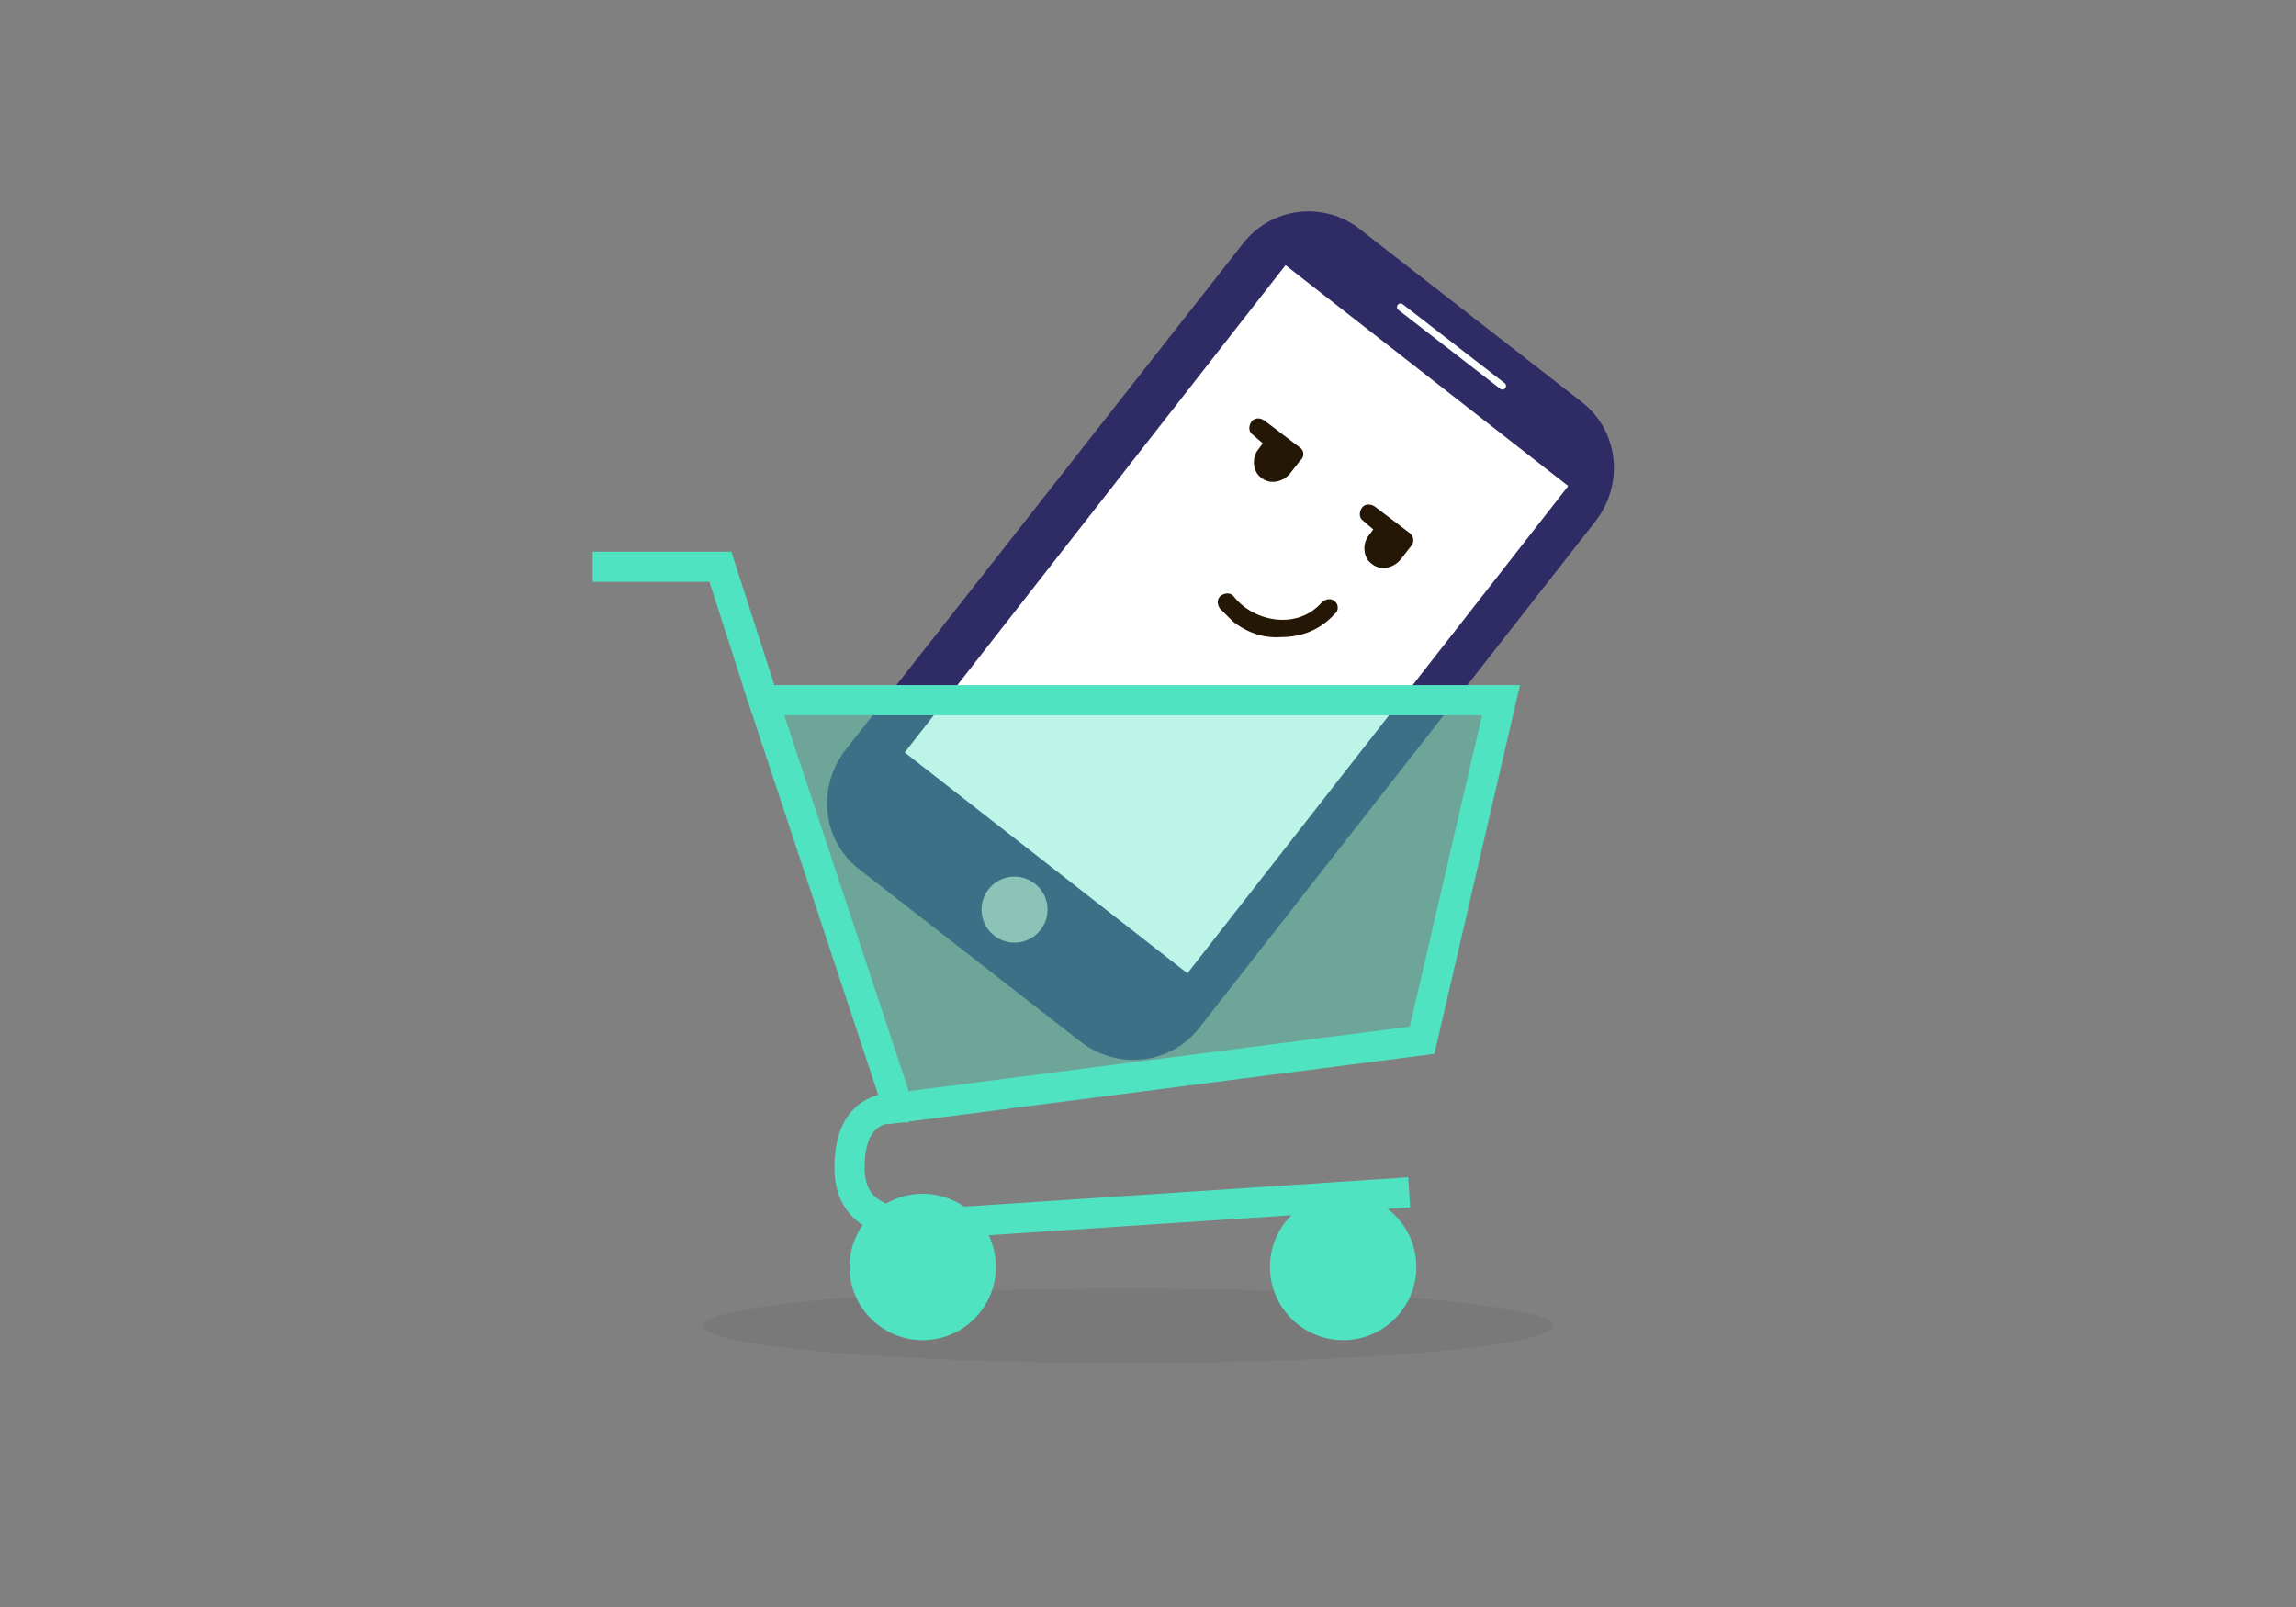 <svg version="1.1" id="Layer_1" xmlns="http://www.w3.org/2000/svg" x="0" y="0" viewBox="0 0 160 112" style="enable-background:new 0 0 160 112" xml:space="preserve"><rect x="0" y="0" width="160" height="112" fill="#808080" stroke="none"/><style>.st6{fill:#50e3c2}.st8{fill:none;stroke:#50e3c2;stroke-width:2.1}.st9{fill:#241705}</style><ellipse cx="78.6" cy="92.4" rx="29.6" ry="2.6" style="opacity:5.100000e-02;enable-background:new"/><path id="buy_x5F_illustration_x40_1x-b" d="m94.8 16 15.4 12c2.6 2 3 5.7 1 8.3L83.6 71.6c-2 2.6-5.7 3-8.3 1l-15.4-12c-2.6-2-3-5.7-1-8.3L86.6 17c2-2.6 5.7-3 8.2-1z" style="fill:#2f2b64;fill-opacity:.2"/><path id="buy_x5F_illustration_x40_1x-b_1_" d="m94.8 16 15.4 12c2.6 2 3 5.7 1 8.3L83.6 71.6c-2 2.6-5.7 3-8.3 1l-15.4-12c-2.6-2-3-5.7-1-8.3L86.6 17c2-2.6 5.7-3 8.2-1z" style="fill:#2f2b64"/><path d="m104.7 26.9-7.1-5.5" style="fill:none;stroke:#fdffff;stroke-width:.499;stroke-linecap:round"/><path transform="rotate(-51.997 86.115 43.163)" style="fill:#fff" d="M64.6 30.7h43.1v25H64.6z"/><circle transform="rotate(-7.002 70.68 63.405)" cx="70.7" cy="63.4" style="fill:#b0b1b1" r="2.3"/><circle class="st6" cx="93.6" cy="88.3" r="5.1"/><circle class="st6" cx="64.3" cy="88.3" r="5.1"/><path style="fill:#50e3c2;fill-opacity:.375;stroke:#50e3c2;stroke-width:2.1" d="M53.2 48.8h51.4l-5.5 23.7-36.5 4.7z"/><path class="st8" d="m53.2 48.8-3-9.3h-8.9M63.4 77.2c-2.8-.3-4.2 1.1-4.2 4.2s2.4 4.4 7.2 3.8l31.8-2.1"/><path class="st9" d="m90.6 31.2-2.5-1.9c-.3-.2-.7-.2-.9.1-.2.3-.2.7.1.9l.7.6-.3.4c-.5.6-.4 1.6.2 2 .6.5 1.5.3 2-.3l.7-.9c.3-.2.3-.7 0-.9zM98.3 37.2l-2.5-1.9c-.3-.2-.7-.2-.9.1-.2.3-.2.7.1.9l.7.6-.3.4c-.5.6-.4 1.6.2 2 .6.5 1.5.3 2-.3l.7-.9c.3-.3.2-.7 0-.9zM85.9 43.3l-.9-.9c-.2-.3-.2-.7.1-.9.3-.2.7-.2.9.1.8 1 2.1 1.6 3.4 1.6.7 0 1.8-.2 2.7-1.2.3-.3.7-.3.9-.1.3.2.3.7 0 .9-1 1.1-2.3 1.6-3.7 1.6-1.2.1-2.4-.3-3.4-1.1"/></svg>

